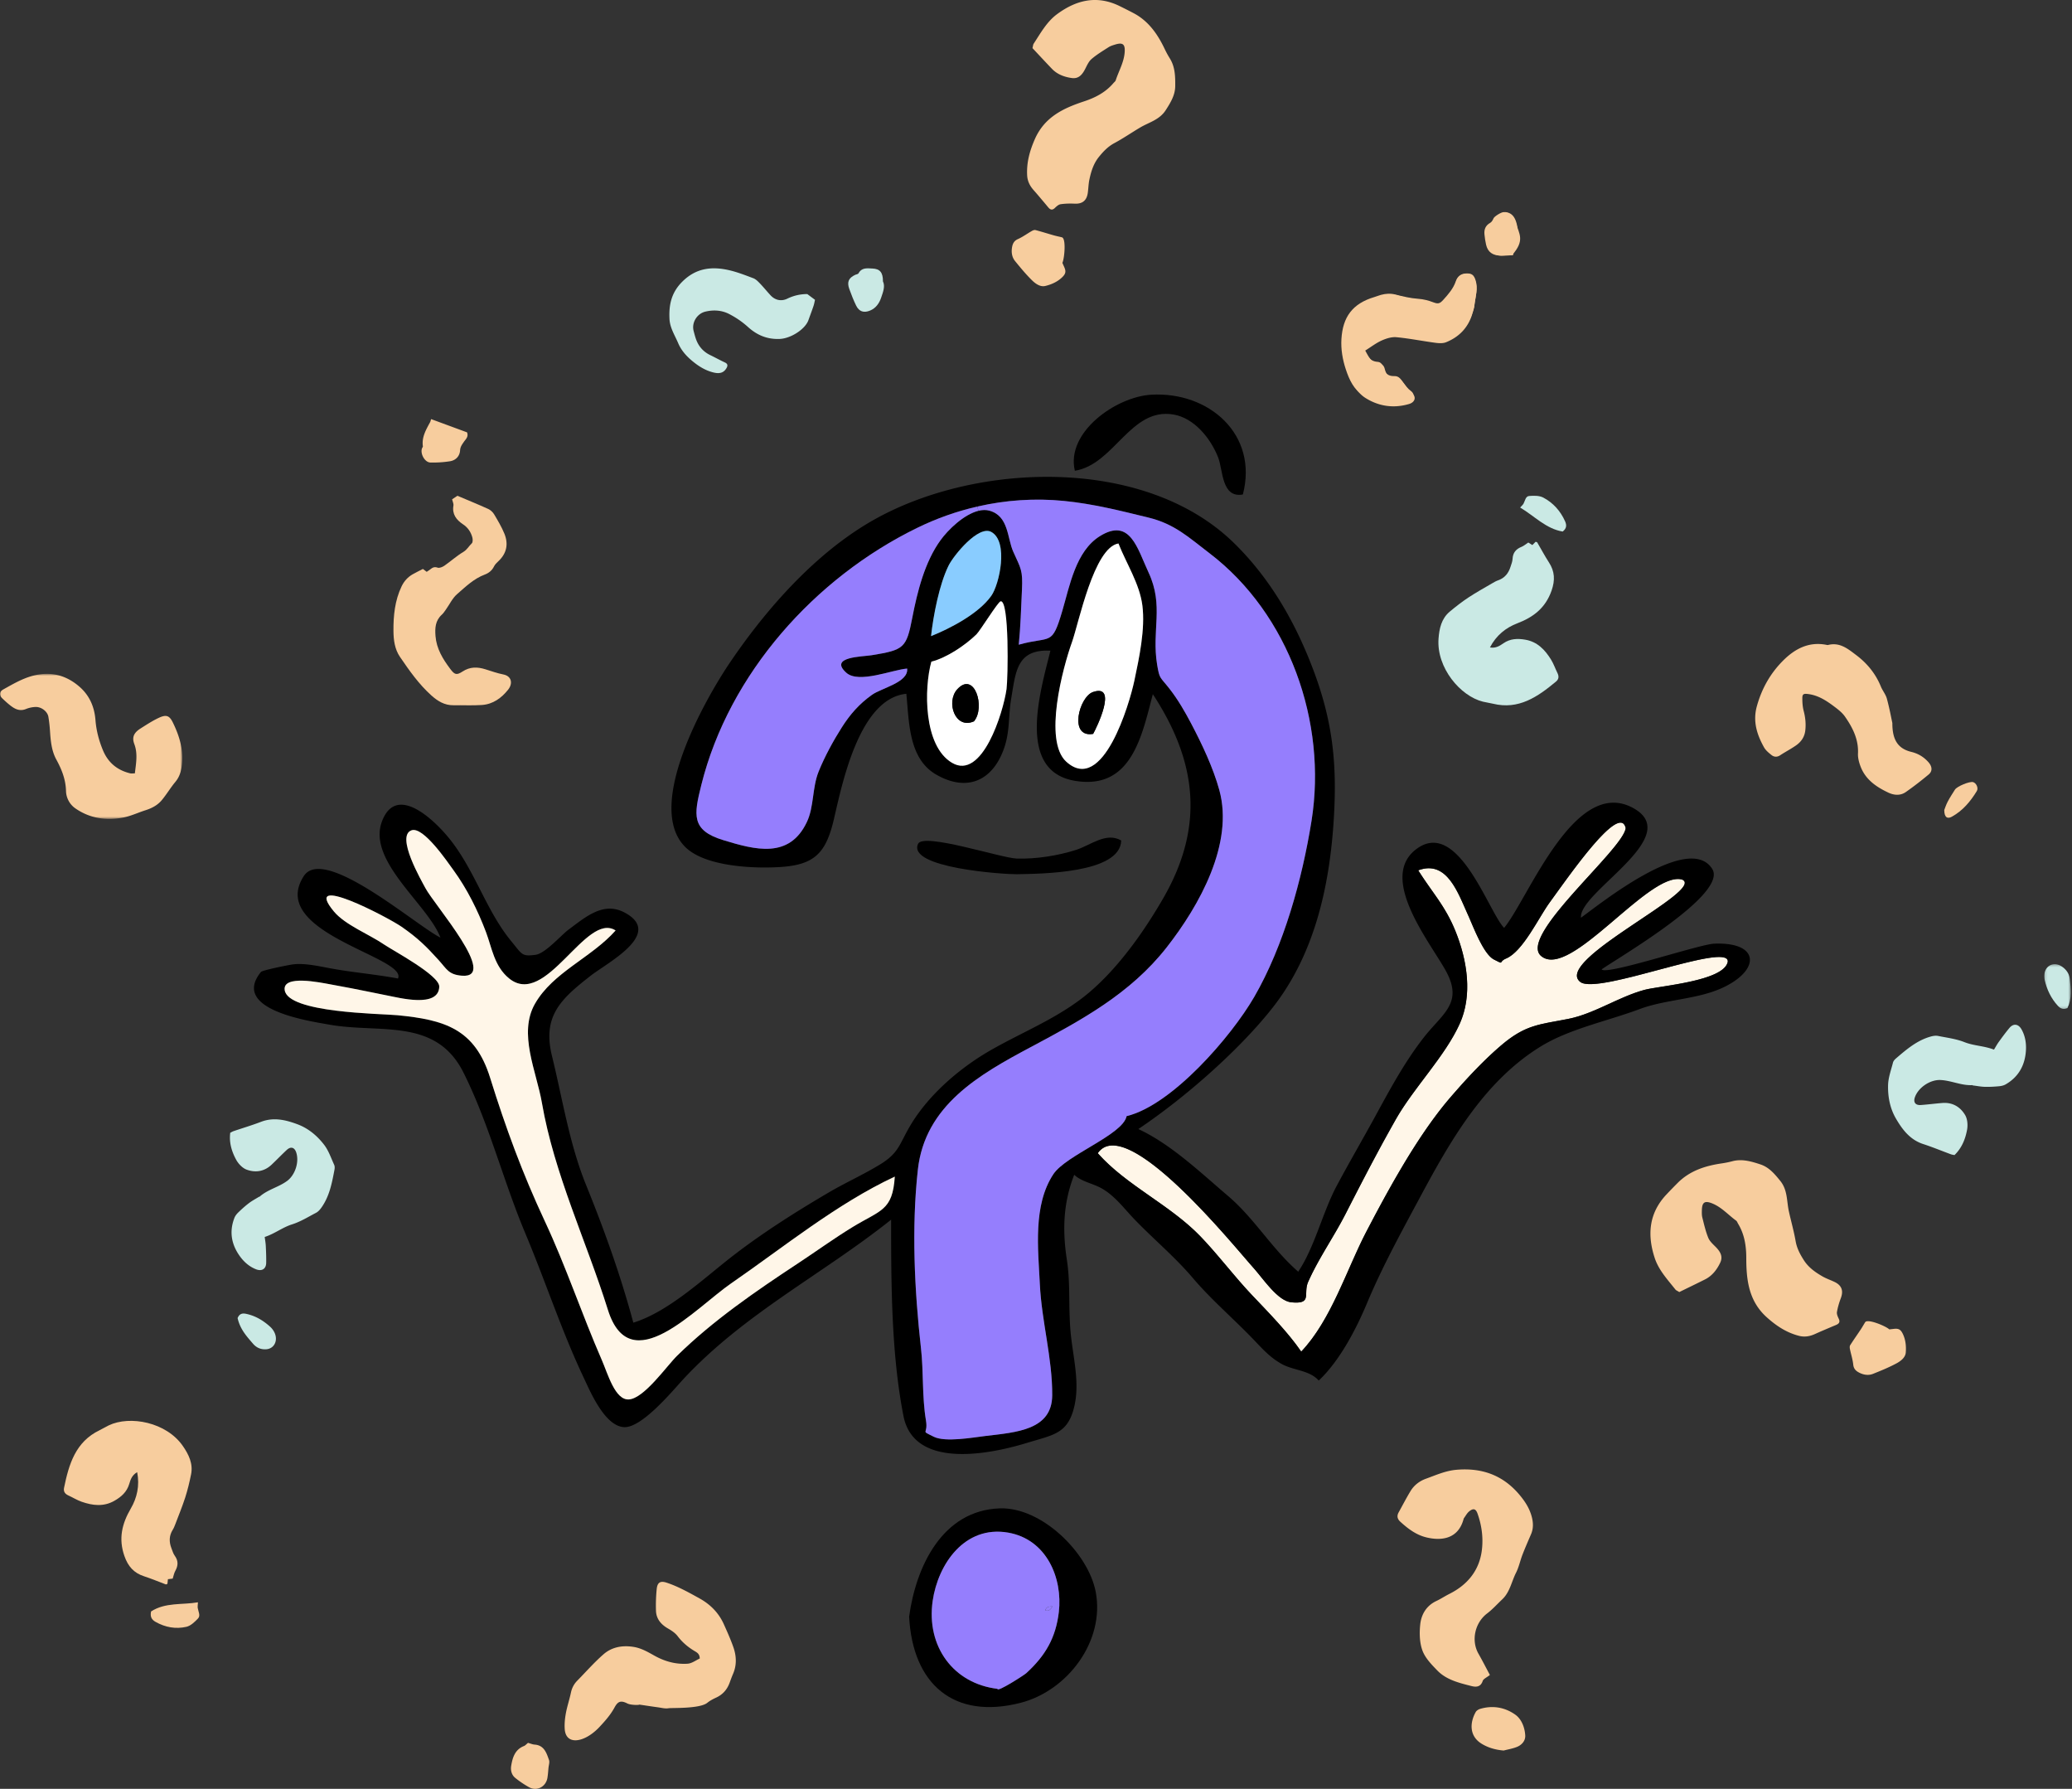 <svg xmlns="http://www.w3.org/2000/svg" xmlns:xlink="http://www.w3.org/1999/xlink" width="811" height="700" viewBox="0 0 811 700">
    <rect x="0" y="0" width="811" height="700" fill="#333333" stroke="none"/>
    <defs>
        <path id="a" d="M0 .684h71.344v56.764H0z"/>
        <path id="c" d="M.144.301h10.38v17.507H.144z"/>
    </defs>
    <g fill="none" fill-rule="evenodd">
        <path fill="#FFF6E8" d="M618.555 384.256c6.852 5.238 58.434-16.012 57.708-7.911-1.466 7.636-26.668 9.391-32.673 11.025-10.128 2.769-19.613 9.332-29.753 11.336-11.427 2.255-16.717 2.195-26.404 10.476-6.995 5.978-13.894 13.435-19.9 20.427-12.439 14.498-23.83 35.283-32.708 52.31-7.828 15.022-13.726 34.544-25.523 46.988-5.063-7.433-12.869-15.392-19.16-22.014-7.03-7.398-13.166-15.666-20.208-22.993-11.975-12.469-29.05-19.974-40.263-32.646 11.201-16.037 53.513 36.631 60.817 44.733 4.015 4.45 9.616 13.137 15.013 13.627 8.353.775 4.433-3.318 6.542-8.054 3.992-9.01 10.009-17.553 14.526-26.358 6.47-12.672 12.725-24.783 19.743-37.157 7.077-12.468 19.267-24.675 25.022-37.418 5.017-11.109 3.086-24.556-1.69-36.345-4.005-9.856-9.033-14.974-14.539-23.709 11.344-4.236 15.622 9.032 19.566 17.623 1.871 4.081 5.898 15.166 10.08 17.278 4.337 2.195 1.525.955 4.743-.393 6.613-2.78 12.714-16.001 17.123-22.027 7.399-10.13 27.393-39.173 29.693-29.03-.774 8.292-42.36 42.358-33.078 50.09 11.391 9.498 42.193-33.457 55.145-29.938 9.724 4.094-50.771 31.704-39.822 40.08"/>
        <path fill="#000" d="M333.704 480.165c10.986-6.706 15.669-6.347 16.527-19.747-22.628 10.572-43.504 27.6-63.963 41.714-14.299 9.856-39.595 38.35-48.341 10.394-8.4-26.836-21.007-53.134-25.809-80.936-2.145-12.385-9.377-27.204-2.717-38.826 7.066-12.35 22.092-17.994 31.553-28.661-11.642-7.53-27.251 30.642-41.74 18.722-5.768-4.738-6.661-11.909-8.997-18.09-3.18-8.435-7.423-16.955-12.725-24.234-2.348-3.221-11.797-17.205-16.408-15.595-6.315 2.196 3.897 19.724 5.41 22.587 3.491 6.635 28.99 35.487 14.263 34.305-5.231-.417-5.886-2.601-9.14-6.18-4.837-5.346-8.198-8.64-14.43-12.96-5.492-3.793-39.392-21.5-26.5-5.988 4.397 5.285 13.87 8.96 19.66 12.934 3.397 2.338 21.71 12.039 21.58 16.49-.25 8.496-15.824 4.296-20.303 3.46-3.051-.56-10.308-2.195-22.188-4.343-4.087-.74-18.91-3.89-18.004 2.243 1.311 8.95 37.236 9.152 44.183 9.82 18.409 1.79 30.254 5.333 36.21 24.436 6.126 19.653 12.667 37.444 21.413 56.14 8.329 17.803 14.478 36.369 22.294 54.291 2.383 5.453 5.207 15.834 10.629 15.476 5.982-.405 14.775-13.09 18.874-17.11 13.989-13.722 30.694-25.2 46.995-35.939 7.244-4.774 14.25-9.856 21.674-14.403m54.31-247.028c3.135-4.414 6.864-21.143.012-24.973-5.04-2.816-14.786 9.2-16.753 13.173-3.645 7.386-5.969 19.58-6.852 27.587 7.675-3.079 18.649-8.806 23.594-15.787m5.946 36.536c.572-4.116 1.143-34.888-2.3-34.376-1.025.144-8.019 11.527-9.497 12.958-4.409 4.284-11.677 9.176-17.623 10.655-2.883 10.406-3.146 32.957 8.102 39.591 11.809 6.956 20.031-19.7 21.318-28.828m50.021-3.245c1.906-9.009 4.325-20.249 3.158-29.496-1.085-8.483-6.256-16.36-9.366-24.258-9.628 1.564-15.574 31.298-18.184 38.576-3.61 10.047-11.259 38.588-2.251 46.798 14.346 13.053 24.797-22.862 26.643-31.62m69.36 54.78c6.172-38.624-8.782-80.935-39.881-104.68-8.258-6.312-13.739-11.502-23.903-13.984-11.093-2.709-21.674-5.393-33.113-6.527-11.403-1.133-22.83-.346-33.876 2.196a108.943 108.943 0 0 0-23.7 8.412c-39.88 19.497-73.483 56.927-84.35 100.48-2.954 11.812-4.063 17.79 8.568 21.644 12.499 3.817 25.857 7.433 32.72-7.064 2.847-5.978 2.049-13.352 4.599-19.724 2.335-5.822 5.732-12.063 9.092-17.337 3.253-5.107 6.791-9.152 11.772-12.707 3.849-2.745 14.394-4.88 13.798-10.298-5.672.406-18.934 6.014-23.807 1.635-6.994-6.277 6.208-6.252 9.926-6.861 12.654-2.076 13.583-2.744 15.895-14.676 1.978-10.202 4.874-21.836 11.07-30.355 3.002-4.14 9.127-10.047 14.787-11.467 1.513-.382 3.002-.442 4.385-.048 7.518 2.112 6.875 10.692 9.281 16.06 2.992 6.683 3.754 7.089 3.397 14.975-.346 7.327-.548 14.426-1.251 21.394 12.69-3.567 12.892.92 17.075-13.328 2.871-9.736 5.242-23.279 14.679-29.15 11.857-7.362 14.645 4.81 19.03 14.176 6.16 13.208 1.131 22.551 3.383 36.178.953 5.703 1.108 4.593 4.885 9.438 3.301 4.248 5.9 8.758 8.413 13.507 4.278 8.125 8.627 17.313 11.046 26.107 5.707 20.834-7.661 44.984-20.674 61.58-14.215 18.102-33.22 28.34-53.167 38.971-20.172 10.75-41.394 22.79-44.17 48.002-2.503 22.694-1.323 47.095 1.215 69.719 1.073 9.486.382 18.924 1.966 28.399.941 5.678-2.454 3.59 3.074 6.346 4.492 2.232 15.252.287 20.233-.309 12.095-1.444 26.023-2.292 26.107-15.918.107-14.306-4.147-29.018-4.838-43.48-.667-13.817-2.74-30.892 5.29-43.039 4.945-7.493 27.228-15.416 28.67-22.718 17.789-4.296 40.941-31.119 49.914-46.594 11.64-20.094 18.813-46.154 22.46-68.956m157.63 48.062c17.552-.704 18.171 9.952 3.992 16.908-10.152 4.975-22.58 4.725-33.185 8.686-12.726 4.75-27.417 7.697-38.666 14.594-21.758 13.351-34.948 36.01-46.9 58.3-7.53 14.019-15.084 27.706-21.185 42.262-4.278 10.214-10.7 22.528-18.862 30.212-3.574-4.092-10.01-3.937-14.585-6.538-4.182-2.363-6.862-5.227-10.461-9.022-7.936-8.352-16.813-15.834-24.26-24.603-7.185-8.436-15.348-15.142-22.974-23.088-4.098-4.273-7.72-9.307-13.083-12.171-3.407-1.813-7.602-2.482-10.342-5.107-4.314 10.954-4.66 21.705-2.884 33.243 1.394 9.151.607 16.823 1.358 27.109.775 10.5 4.243 21.442 1.132 31.918-2.716 9.188-8.305 9.653-18.183 12.672-15.919 4.856-44.242 9.891-48.257-10.536-4.79-24.365-4.838-52.083-4.838-76.83-26.905 21.418-57.54 36.762-81.419 62.5-3.967 4.283-16.157 19.115-23.164 18.673-7.614-.466-13.285-14.163-15.906-19.711-8.592-18.22-14.86-37.503-22.676-56.093-8.65-20.57-14.275-43.146-24.248-63-10.891-21.633-32.791-15.13-52.606-18.722-7.46-1.348-38.679-5.775-26.632-20.583.572-.703 11.022-2.78 12.535-2.97 4.421-.585 10.247.727 14.61 1.539 8.84 1.635 17.562 2.315 26.486 3.985 3.921-8.376-51.212-17.85-36.866-40.068 7.888-12.242 44.004 19.39 53.489 24.067-4.874-12.898-28.574-29.866-22.95-45.294 5.613-15.392 20.805-.418 26.393 6.492 10.045 12.42 14.382 28.159 24.189 40.103 4.409 5.357 4.147 6.145 9.544 5.44 3.884-.5 10.01-7.683 13.047-9.927 6.4-4.7 13.43-11.06 21.782-6.658 15.598 8.233-6.613 19.605-13.238 24.783-11.713 9.14-18.922 15.822-15.109 31.381 4.123 16.8 6.792 34.316 13.31 50.4 7.244 17.887 13.5 35.272 18.528 53.958 13.68-4.201 27.406-17.182 38.511-25.798 11.928-9.259 25.047-17.564 38.07-25.2 6.602-3.866 13.715-7.04 20.197-11.037 7.376-4.546 7.388-8.054 11.844-15.453 7.28-12.075 19.601-22.527 31.683-29.376 12.94-7.326 26.81-12.719 38.285-22.491 11.463-9.76 21.376-23.804 28.871-36.81 16.11-27.993 13.239-53.289-4.123-79.766-4.289 16.335-8.376 37.645-30.563 33.886-23.033-3.889-13.37-35.27-9.52-50.913-13.107-.62-13.536 7.983-15.335 18.637-1.3 7.733-.334 13.58-3.36 21.037-4.576 11.312-14.084 15.559-25.845 8.913-11.07-6.252-10.725-20.69-11.856-31.715-18.446 1.837-25.118 35.271-28.336 49.017-3.05 13.041-7.387 17.802-20.482 18.733-10.343.74-30.015.024-37.832-7.911-15.847-16.096 8.067-58.038 17.814-72.368 14.346-21.095 33.625-42.895 56.217-55.602 40.31-22.671 105.905-24.771 140.603 8.889 14.81 14.378 24.772 32.216 31.707 50.961 7.471 20.225 8.949 36.93 7.554 58.252-1.68 25.654-7.554 52.215-24.02 73.036-13.274 16.8-34.627 35.402-52.417 47.31 12.892 6.014 24.39 17.075 35.138 26.215 10.379 8.842 17.159 20.69 27.442 29.603 6.458-9.593 9.508-23.148 15.001-33.47 5.03-9.437 10.45-18.697 15.562-28.087 5.636-10.345 11.26-20.69 18.517-30.01 7.16-9.187 15.097-13.208 9.353-24.89-5.063-10.32-27.584-36.797-12.51-48.67 16.514-13.006 28.644 24.628 34.673 30.593 9.604-11.705 27.74-59.898 50.808-46.725 19.625 11.204-21.734 32.753-20.733 42.753 7.4-5.334 42.265-33.493 51.368-19.103 6.22 9.843-36.402 34.495-43.277 39.315 1.692 2.47 38.165-9.82 44.075-10.059m-161.67 159.638c11.797-12.444 17.695-31.966 25.524-46.987 8.877-17.028 20.268-37.813 32.708-52.31 6.005-6.993 12.904-14.45 19.899-20.428 9.687-8.281 14.977-8.221 26.404-10.476 10.14-2.004 19.625-8.567 29.754-11.336 6.004-1.634 31.206-3.388 32.672-11.025.726-8.101-50.856 13.15-57.708 7.911-10.95-8.376 49.545-35.986 39.822-40.08-12.952-3.52-43.754 39.436-55.145 29.938-9.282-7.732 32.304-41.798 33.078-50.09-2.3-10.143-22.294 18.9-29.693 29.03-4.41 6.026-10.51 19.246-17.123 22.027-3.218 1.348-.406 2.588-4.742.393-4.183-2.112-8.21-13.197-10.081-17.278-3.944-8.59-8.222-21.859-19.566-17.623 5.505 8.734 10.534 13.853 14.538 23.709 4.777 11.788 6.708 25.236 1.691 36.345-5.755 12.743-17.944 24.95-25.021 37.418-7.019 12.374-13.275 24.485-19.745 37.157-4.516 8.806-10.533 17.349-14.525 26.358-2.11 4.736 1.811 8.83-6.542 8.054-5.398-.49-10.998-9.176-15.013-13.627-7.304-8.102-49.616-60.77-60.817-44.733 11.213 12.672 28.288 20.177 40.263 32.646 7.042 7.327 13.178 15.595 20.208 22.993 6.291 6.622 14.097 14.581 19.16 22.014"/>
        <path fill="#957EFD" d="M473.46 216.528c31.1 23.745 46.054 66.055 39.882 104.68-3.646 22.802-10.82 48.861-22.461 68.955-8.972 15.475-32.124 42.298-49.914 46.594-1.442 7.302-23.724 15.225-28.668 22.718-8.032 12.147-5.958 29.222-5.292 43.039.692 14.461 4.946 29.173 4.839 43.48-.084 13.626-14.013 14.474-26.107 15.918-4.98.596-15.741 2.54-20.232.31-5.53-2.757-2.134-.669-3.075-6.348-1.585-9.475-.894-18.912-1.966-28.399-2.538-22.622-3.718-47.023-1.215-69.717 2.776-25.213 23.998-37.253 44.17-48.003 19.947-10.631 38.952-20.87 53.168-38.97 13.012-16.597 26.38-40.748 20.673-61.581-2.419-8.794-6.768-17.981-11.046-26.107-2.514-4.749-5.112-9.26-8.412-13.507-3.778-4.845-3.932-3.735-4.886-9.438-2.251-13.627 2.776-22.97-3.383-36.178-4.385-9.367-7.173-21.537-19.03-14.175-9.436 5.87-11.808 19.413-14.68 29.15-4.181 14.246-4.384 9.76-17.074 13.327.703-6.968.905-14.068 1.251-21.393.357-7.888-.406-8.294-3.396-14.975-2.408-5.37-1.763-13.948-9.282-16.06-1.382-.394-2.873-.335-4.385.047l-.37-1.683c11.046-2.54 22.473-3.328 33.876-2.195 11.439 1.133 22.02 3.818 33.114 6.527 10.163 2.481 15.644 7.672 23.902 13.984"/>
        <path fill="#000" d="M450.702 154.446c22.533-1.24 41.871 15.56 35.77 39.053-8.424 1.516-7.733-9.64-9.71-14.592-2.968-7.434-9.295-15.31-17.457-16.705-16.837-2.864-23.104 19.508-38.594 22.014-3.61-15.046 16.121-29.019 29.991-29.77"/>
        <path fill="#FFF" d="M427.86 287.178c1.24-2.172 9.914-19.843-.072-16.371-5.433 1.885-9.592 18.04.072 16.37m19.28-50.245c1.167 9.247-1.252 20.487-3.158 29.496-1.847 8.758-12.298 44.673-26.643 31.62-9.008-8.21-1.359-36.75 2.252-46.798 2.61-7.278 8.555-37.013 18.183-38.576 3.11 7.9 8.281 15.774 9.365 24.258"/>
        <path fill="#000" d="M421.2 332.567c5.683-1.814 11.688-7.076 17.647-3.687-.263 12.982-31.84 13.03-40.895 13.208-4.6.084-43.015-2.386-38.606-11.895 2.097-4.487 32.577 5.595 38.642 5.774 7.507.227 16.086-1.12 23.211-3.4M427.789 270.807c9.985-3.472 1.31 14.2.072 16.37-9.664 1.67-5.506-14.485-.072-16.37M414.443 630.807c1.55-13.232-4.742-28.47-19.874-31.083-17.028-2.935-27.442 12.373-29.515 26.74-2.55 17.766 8.078 32.335 25.38 34.399-.239 1.528 10.486-5.417 11.247-6.121 7.603-6.945 11.595-13.984 12.762-23.935m14.43-7.887c3.67 19.293-11.046 38.695-29.395 43.408-26.191 6.73-42.277-7.362-43.635-33.72 2.657-19.496 12.916-41.594 35.472-42.37 16.395-.572 34.65 17.408 37.558 32.682"/>
        <path fill="#957EFD" d="M411.94 628.588c-1.274.083-2.394.047-2.8 1.563 1.478.5 2.098-.418 2.8-1.563m-17.372-28.864c15.133 2.613 21.424 17.85 19.875 31.083-1.167 9.95-5.159 16.99-12.761 23.935-.763.704-11.487 7.65-11.248 6.121-17.302-2.064-27.93-16.633-25.38-34.4 2.073-14.366 12.487-29.674 29.514-26.74"/>
        <path fill="#957EFD" d="M409.14 630.15c.406-1.515 1.526-1.48 2.801-1.562-.703 1.145-1.322 2.064-2.8 1.563"/>
        <path fill="#FFF" d="M381.223 282.261c4.588-5.452.19-19.83-6.506-12.576-4.551 4.928-.93 15.894 6.506 12.576m10.438-46.964c3.444-.512 2.871 30.26 2.3 34.376-1.288 9.128-9.51 35.784-21.317 28.828-11.249-6.634-10.987-29.185-8.103-39.59 5.946-1.48 13.215-6.372 17.623-10.656 1.478-1.431 8.472-12.814 9.497-12.958"/>
        <path fill="#89CCFF" d="M388.027 208.164c6.852 3.83 3.122 20.56-.013 24.974-4.945 6.98-15.919 12.707-23.592 15.785.882-8.006 3.206-20.2 6.852-27.586 1.966-3.974 11.713-15.989 16.753-13.173"/>
        <path fill="#957EFD" d="M382.569 198.213l.37 1.682c-5.66 1.42-11.785 7.327-14.787 11.467-6.197 8.52-9.092 20.153-11.07 30.355-2.311 11.932-3.24 12.6-15.895 14.676-3.718.609-16.92.585-9.925 6.861 4.873 4.379 18.135-1.23 23.807-1.635.595 5.418-9.95 7.553-13.799 10.297-4.98 3.556-8.52 7.602-11.772 12.708-3.36 5.274-6.756 11.515-9.092 17.337-2.55 6.372-1.751 13.746-4.6 19.724-6.862 14.497-20.22 10.882-32.719 7.063-12.63-3.854-11.523-9.831-8.567-21.644 10.867-43.551 44.468-80.983 84.35-100.48 7.59-3.722 15.549-6.55 23.699-8.411"/>
        <path fill="#000" d="M374.717 269.685c6.696-7.254 11.094 7.123 6.506 12.576-7.436 3.318-11.057-7.648-6.506-12.576"/>
        <path fill="#FFF6E8" d="M350.23 460.418c-.857 13.4-5.54 13.042-16.526 19.747-7.423 4.546-14.43 9.63-21.674 14.403-16.301 10.739-33.007 22.216-46.995 35.938-4.1 4.022-12.893 16.705-18.874 17.11-5.422.359-8.246-10.022-10.629-15.475-7.817-17.922-13.965-36.488-22.294-54.29-8.746-18.698-15.288-36.489-21.412-56.14-5.958-19.103-17.802-22.647-36.211-24.437-6.947-.669-42.872-.871-44.183-9.82-.905-6.133 13.918-2.983 18.005-2.243 11.88 2.148 19.136 3.783 22.186 4.343 4.48.835 20.054 5.036 20.304-3.46.131-4.45-18.183-14.152-21.579-16.49-5.79-3.973-15.263-7.648-19.66-12.935-12.893-15.511 21.006 2.196 26.5 5.99 6.231 4.32 9.591 7.613 14.43 12.958 3.252 3.58 3.907 5.763 9.138 6.18 14.728 1.182-10.771-27.669-14.263-34.303-1.513-2.864-11.725-20.392-5.409-22.588 4.612-1.61 14.06 12.374 16.407 15.596 5.303 7.278 9.545 15.797 12.726 24.233 2.336 6.181 3.23 13.352 8.997 18.09 14.49 11.92 30.098-26.251 41.74-18.722-9.461 10.667-24.487 16.31-31.553 28.66-6.66 11.622.572 26.442 2.717 38.828 4.802 27.801 17.409 54.1 25.81 80.934 8.745 27.957 34.042-.537 48.34-10.393 20.46-14.115 41.335-31.142 63.962-41.714"/>
        <path fill="#F7CD9E" d="M526.05 133.192c.517-8.67 4.19-14.075 12.703-16.683.815-.25 1.6-.603 2.42-.834 1.852-.52 3.664-.657 5.609-.13 2.82.762 5.711 1.458 8.61 1.675 2.057.155 3.917.632 5.784 1.37 1.959.776 2.57.612 3.962-.988 1.947-2.237 3.842-4.485 4.789-7.405.607-1.873 1.96-3.023 4.051-3.058 2.082-.034 2.822.614 3.475 2.616 1.098 3.367-.035 6.615-.39 9.901-.121 1.128-.508 2.235-.845 3.33-1.628 5.302-5.162 8.898-10.199 10.935-1.228.496-2.803.408-4.17.226-5.092-.68-10.147-1.702-15.253-2.187-1.886-.179-4.009.485-5.79 1.286-2.223 1-4.205 2.539-6.438 3.937 1.405 2.522 2.411 4.911 5.53 5.131 1.203.086 1.834.946 2.109 2.054.571 2.3 1.778 3.73 4.377 3.621 1.817-.076 2.578 1.503 3.473 2.68.855 1.126 1.548 2.269 2.754 3.181 1.887 1.43 1.264 3.543-1.057 4.231-6.024 1.787-11.834.944-17.047-2.318-3.685-2.306-5.466-6.348-6.762-10.404-1.256-3.933-1.942-8.037-1.695-12.167M584.2 87.18c.567-.335.92-1.143 1.212-1.805.297-.672 2.822-2.477 3.834-2.372 2.454.257 3.634 1.872 4.306 4.23 1.263 4.44-.454 8.39-1.339 12.625-1.594.086-2.824.18-4.056.212-3.038.078-4.896-1.342-5.521-4.284-.276-1.303-.453-2.634-.58-3.962-.187-1.942.307-3.556 2.144-4.644M718.032 501.622c-1.558-.74-3.215-1.299-4.702-2.155-2.82-1.625-5.444-3.466-7.27-6.315-1.508-2.353-2.75-4.688-3.238-7.506-.681-3.924-1.792-7.771-2.646-11.666-.88-4.015-.462-8.298-3.344-11.866-2.204-2.728-4.42-5.369-7.8-6.477-3.525-1.155-7.144-2.252-10.972-1.235-1.37.364-2.77.643-4.174.847-6.492.944-12.52 2.902-17.272 7.682a220.707 220.707 0 0 0-4.385 4.521c-6.836 7.28-7.524 15.735-4.577 24.759 1.572 4.816 5.044 8.505 8.126 12.397.278.35.784.523 1.51.988 3.427-1.679 6.774-3.286 10.09-4.953 2.779-1.398 4.585-3.753 5.89-6.454 1.07-2.214.427-4.038-1.62-6.132-1.114-1.138-2.436-2.28-3.013-3.683-1.041-2.534-1.645-5.252-2.325-7.92-.23-.905-.201-1.893-.182-2.842.065-3.234 1.159-3.89 4.142-2.665 3.64 1.495 6.185 4.461 9.268 6.701.356.259.51.792.757 1.198 2.505 4.127 3.209 8.66 3.213 13.398.009 8.642.946 16.885 8.05 23.254 3.73 3.344 7.657 5.941 12.515 7.214 2.286.6 4.336.219 6.405-.729 2.17-.994 4.379-1.902 6.571-2.845.617-.264 1.25-.497 1.854-.786 1.047-.497 1.33-1.203.796-2.322-.39-.817-.837-1.811-.698-2.633.312-1.84.861-3.663 1.517-5.419 1.092-2.922.356-5.004-2.486-6.356M594.67 584.846c-6.477-7.65-14.701-10.559-24.619-9.7-4.28.369-8.029 2.095-11.923 3.495-2.518.905-4.637 2.53-6.032 4.83-1.653 2.725-3.114 5.563-4.659 8.354-.766 1.387-.511 2.573.653 3.636 2.963 2.703 6.152 5.131 10.1 6.109 5.799 1.436 12.574.807 14.685-7.201a.783.783 0 0 1 .112-.267c.667-.901 1.198-1.971 2.042-2.662 1.626-1.332 2.6-1.095 3.29.836 1.64 4.603 2.287 9.453 1.705 14.232-.968 7.954-5.536 13.594-12.709 17.196-1.733.87-3.358 1.959-5.11 2.784-3.917 1.844-5.88 5.237-6.305 9.146-.367 3.372-.284 7.11.856 10.234 1.07 2.93 3.562 5.482 5.829 7.817 3.578 3.684 8.529 4.847 13.316 6.076 1.748.449 3.617.497 4.44-1.968.29-.867 1.616-1.393 2.82-2.355-1.473-2.75-2.911-5.575-4.474-8.33-2.941-5.186-1.386-12.11 3.38-15.738 2.139-1.628 3.96-3.665 5.922-5.518 3.017-2.847 3.64-6.94 5.41-10.431 1.116-2.205 1.61-4.714 2.509-7.037 1.04-2.691 2.2-5.338 3.346-7.987 1.012-2.338.896-4.684.237-7.075-.892-3.234-2.662-5.926-4.821-8.476"/>
        <g transform="translate(0 263)">
            <mask id="b" fill="#fff">
                <use xlink:href="#a"/>
            </mask>
            <path fill="#F7CD9E" d="M12.926 1.415c-4.187 1.09-7.87 3.272-11.593 5.34C-.303 7.663-.43 9.02.93 10.314c1.072 1.02 2.168 2.027 3.347 2.923 1.733 1.315 3.57 2.146 5.88 1.21a11.046 11.046 0 0 1 3.82-.803c2.272-.05 4.61 1.806 4.955 3.821.31 1.812.505 3.648.63 5.481.264 3.886.587 7.808 2.484 11.274 2.123 3.877 3.67 7.797 3.79 12.272a8.546 8.546 0 0 0 3.723 6.874c5.605 3.88 11.977 4.808 18.586 3.566 3.02-.567 5.875-1.944 8.83-2.883 2.474-.785 4.72-1.981 6.35-3.942 1.894-2.281 3.416-4.863 5.315-7.14 1.913-2.294 2.445-4.907 2.644-7.72.392-5.527-1.22-10.595-3.606-15.48-1.323-2.709-2.535-3.243-5.404-1.924-2.532 1.164-4.886 2.72-7.25 4.208-2.532 1.594-3.484 3.341-2.453 6.097 1.418 3.784.688 7.427.221 11.479-.754 0-1.33.109-1.848-.017-5.105-1.242-8.653-4.22-10.653-9.04-1.576-3.796-2.596-7.701-2.92-11.78-.41-5.18-2.3-9.653-6.355-13.147-5.278-4.547-11.3-5.995-18.09-4.228" mask="url(#b)"/>
        </g>
        <path fill="#F7CD9E" d="M707.662 271.576c4.041.487 7.263 2.642 10.36 4.97 1.5 1.127 3.057 2.35 4.106 3.852 3.023 4.333 5.367 8.925 5.105 14.47-.084 1.789.46 3.713 1.144 5.41 1.98 4.906 6.128 7.72 10.756 9.894 2.228 1.046 4.702 1.24 6.81-.232 3.084-2.156 6.065-4.47 8.951-6.876 1.61-1.342 1.365-3.185-.108-4.837-1.816-2.036-3.98-3.347-6.677-4.003-5.011-1.22-7.472-4.45-7.423-11.285-.443-2.025-1.135-5.836-2.154-9.562-.455-1.666-1.687-3.113-2.352-4.744-2.034-4.987-5.342-9.052-9.616-12.265-3.185-2.394-6.417-5.166-11.033-3.982-.174.045-.38 0-.566-.037-7.004-1.4-12.479 1.566-17.094 6.197-4.985 5.004-8.337 10.981-10.226 17.824-1.626 5.889.013 11.045 2.798 16.053.657 1.181 1.826 2.15 2.92 3.02 1.017.808 2.195.904 3.424.094 2.047-1.35 4.252-2.478 6.251-3.888 1.983-1.398 3.283-3.284 3.57-5.797.302-2.625.035-5.144-.64-7.696-.42-1.594-.517-3.301-.518-4.958-.003-1.594.502-1.828 2.212-1.622M280.325 664.288c2.594-1.207 4.278-3.157 5.245-5.774.427-1.157.84-2.322 1.332-3.452 1.528-3.509 1.357-7.074.128-10.56-1.072-3.039-2.398-5.995-3.722-8.94-1.976-4.389-5.204-7.69-9.428-10.042-2.338-1.301-4.681-2.603-7.088-3.775-1.893-.922-3.845-1.762-5.844-2.422-2.472-.817-3.642-.117-3.905 2.48a63.426 63.426 0 0 0-.287 8.499c.109 3.216 1.981 5.386 4.76 6.98 1.371.787 2.793 1.743 3.723 2.968 1.832 2.414 4.042 4.292 6.626 5.825.97.575 2.024 1.138 2.02 2.927-1.497.67-3.079 1.909-4.741 2.024-4.578.317-8.933-.883-12.94-3.119-2.595-1.448-5.15-2.955-8.156-3.446-4.358-.713-8.525-.002-11.816 2.87-3.659 3.192-6.88 6.869-10.289 10.34-1.297 1.322-2.097 2.863-2.483 4.696-.566 2.686-1.464 5.309-1.964 8.004-.377 2.03-.59 4.148-.456 6.2.273 4.207 3.361 5.255 7.102 3.826 2.422-.926 4.71-2.702 6.493-4.61 2.185-2.335 4.344-4.75 5.912-7.656 1.274-2.361 2.435-2.84 4.968-1.561 1.404.708 4.69.675 4.732.459 2.582.38 4.914.743 7.253 1.058 1.401.189 2.866.597 4.205.363 1.142-.2 12.209.277 15.15-2.127 1.025-.839 2.256-1.47 3.47-2.035"/>
        <path fill="#CAE9E4" d="M584.373 275.373c10.053 2.459 17.493-2.703 24.66-8.663 1.14-.949 1.199-2.082.557-3.376-.857-1.73-1.491-3.593-2.498-5.223-2.387-3.868-5.382-7.014-10.135-7.804-3.01-.501-5.837-.42-8.512 1.422-1.408.968-2.957 2.03-5.267 1.622 2.466-4.755 6.262-7.745 10.697-9.436 6.375-2.432 11.063-6.063 13.427-12.819 1.416-4.043 1.261-7.478-1.028-11.01-1.643-2.535-3.058-5.223-4.594-7.832-.074-.125-.33-.138-.632-.254l-1.28 1.292-1.579-1.004c-1.019.667-1.761 1.336-2.628 1.683-2.174.87-3.417 2.289-3.532 4.751-.047 1.038-.487 2.065-.804 3.08-.792 2.537-2.293 4.4-4.866 5.286-.796.275-1.548.713-2.28 1.144-3.128 1.836-6.314 3.586-9.339 5.585-2.537 1.676-4.952 3.564-7.293 5.516-3.265 2.724-4.11 6.626-4.397 10.613-.816 11.346 8.535 22.453 17.396 24.631 1.296.32 2.63.478 3.927.796"/>
        <path fill="#F7CD9E" d="M168.881 272.168c2.403 2.15 5.105 3.86 8.622 3.805 3.703-.057 7.421.15 11.107-.1 4.393-.302 7.7-2.759 10.28-6.002 1.922-2.414 1.378-5.303-1.867-5.946-2.382-.471-4.693-1.295-7.015-2.022-3.122-.978-6.025-1.05-8.945.855-2.383 1.555-3.11 1.28-4.84-1.02-2.906-3.864-5.378-7.9-5.763-12.86-.244-3.132-.086-6.03 2.481-8.359.635-.575 1.106-1.328 1.608-2.03 1.44-2.016 2.526-4.404 4.356-5.996 3.324-2.89 6.525-6.042 10.866-7.672 1.552-.583 2.83-1.61 3.592-3.178.364-.748 1.024-1.396 1.656-1.984 3.348-3.108 4.05-6.828 2.393-10.859-1.079-2.622-2.553-5.107-4.019-7.562-.51-.856-1.406-1.676-2.33-2.095-3.918-1.779-7.913-3.401-12.027-5.143l-2.081 1.394c.24 1.012.644 1.752.53 2.407-.589 3.374 1.085 5.61 3.764 7.383 1.869 1.237 3.033 2.967 3.605 5.022.21.757.27 1.97-.184 2.397-1.146 1.075-1.824 2.482-3.312 3.37-2.624 1.566-4.907 3.653-7.426 5.397-.727.504-1.933 1.006-2.636.76-1.293-.454-2.044-.015-2.9.677-.43.348-.915.634-1.384.956-.627-.48-1.14-.87-1.477-1.127-1.45.75-2.736 1.365-3.97 2.065-1.983 1.125-3.42 2.743-4.382 4.759-2.647 5.547-3.227 11.481-3.18 17.454.027 3.494.492 7.122 2.529 10.103 3.67 5.37 7.415 10.738 12.35 15.151"/>
        <path fill="#CAE9E4" d="M125.691 472.707c3.241-4.461 4.233-9.724 5.225-14.973.116-.615.14-1.368-.11-1.914-1.224-2.663-2.18-5.563-3.934-7.844-2.7-3.515-6.15-6.43-10.4-8.02-4.633-1.734-9.352-2.871-14.316-.969-3.532 1.353-7.17 2.43-10.756 3.649-.427.145-.818.399-1.278.629-.498 3.84.575 7.363 2.33 10.578.864 1.583 2.446 3.242 4.084 3.847 3.446 1.273 6.923.747 9.754-1.922 2.011-1.897 3.922-3.9 5.947-5.782 1.588-1.475 3.046-1.038 3.716 1.006 1.227 3.743-.441 8.81-3.565 11.115-3.353 2.47-7.608 3.358-10.765 6.157-.06.053-.19.02-.265.067-1.318.813-2.702 1.54-3.928 2.472-1.464 1.112-2.837 2.355-4.159 3.632-.623.602-1.21 1.35-1.52 2.147-2.074 5.339-1.184 10.35 2.085 14.922 1.62 2.264 3.705 4.135 6.377 5.177 2.286.892 3.937-.13 3.98-2.516.04-2.21-.05-4.425-.158-6.635-.056-1.157-.271-2.306-.42-3.494 3.918-1.266 6.93-3.74 10.669-4.915 3.301-1.036 6.342-2.928 9.441-4.55.773-.405 1.441-1.142 1.966-1.864M265.457 134.303c1.162 2.741 3.107 4.946 5.382 6.853 2.569 2.153 5.382 3.932 8.744 4.67 2.265.496 3.752-.064 4.733-1.715.54-.908.663-1.698-.576-2.273-1.953-.908-3.837-1.956-5.776-2.895-2.236-1.084-3.915-2.748-4.979-4.894-.7-1.414-1.081-2.994-1.488-4.53-.85-3.206 1.26-6.762 4.577-7.571 3.162-.771 6.407-.558 9.248.89a34.715 34.715 0 0 1 7.45 5.119c3.59 3.248 7.602 4.895 12.487 4.668 4.313-.201 9.895-3.805 11.156-7.324.664-1.852 1.366-3.69 1.993-5.554.284-.844.427-1.734.592-2.426l-3.029-2.257c-2.72.015-5.278.573-7.812 1.807-2.292 1.116-4.718.666-6.562-1.32-1.415-1.525-2.719-3.149-4.161-4.647-.754-.782-1.595-1.655-2.579-2.026-3.193-1.203-6.406-2.47-9.729-3.205-6.755-1.496-12.814-.717-18.11 4.582-4.275 4.276-5.253 9.09-4.974 14.582.177 3.491 2.101 6.374 3.413 9.466"/>
        <path fill="#F7CD9E" d="M741.344 519.995l-1.85.208c-1.29-1.253-8.51-4.292-9.452-2.8-.588.931-1.113 1.902-1.723 2.818-1.372 2.066-2.81 4.09-4.143 6.18-.236.371-.197 1.002-.1 1.477.415 2.045 1.087 4.059 1.3 6.12.181 1.768 1.193 2.59 2.586 3.255 1.671.797 3.463 1.025 5.164.345 3.102-1.241 6.214-2.51 9.149-4.081 1.675-.896 3.507-2.287 3.664-4.271.198-2.504-.054-5.108-1.251-7.466-.784-1.542-1.613-1.98-3.344-1.785M425.785 75.384c.228-1.708.257-3.457.615-5.133.677-3.182 1.614-6.241 3.724-8.851 1.744-2.155 3.55-4.053 6.028-5.383 3.448-1.85 6.7-4.085 10.072-6.092 3.475-2.068 7.584-2.984 10.052-6.82 1.886-2.932 3.688-5.85 3.719-9.404.032-3.707-.019-7.486-2.096-10.815a36.999 36.999 0 0 1-2.023-3.71c-2.799-5.886-6.403-11.017-12.257-14.072a212.56 212.56 0 0 0-5.504-2.784c-8.796-4.27-16.866-2.33-24.391 3.238-4.016 2.972-6.423 7.406-9.132 11.531-.244.372-.255.905-.473 1.737 2.576 2.746 5.062 5.437 7.594 8.08 2.123 2.214 4.849 3.21 7.746 3.623 2.377.34 3.885-.833 5.226-3.422.731-1.407 1.402-3.015 2.537-3.994 2.05-1.768 4.4-3.176 6.682-4.64.775-.497 1.702-.772 2.59-1.045 3.03-.929 3.964-.09 3.706 3.123-.315 3.92-2.322 7.25-3.495 10.87-.134.418-.584.727-.89 1.086-3.099 3.649-7.109 5.708-11.516 7.165-8.039 2.658-15.431 6.076-19.256 14.788-2.008 4.572-3.264 9.103-3.01 14.114.118 2.357 1.079 4.192 2.572 5.868 1.566 1.759 3.065 3.582 4.59 5.378.43.506.834 1.035 1.28 1.523.773.842 1.514.895 2.397.044.645-.62 1.438-1.35 2.243-1.47 1.805-.268 3.664-.305 5.49-.22 3.044.142 4.763-1.196 5.18-4.313M416.583 104.578l-.756-1.719c.806-1.637 1.531-9.55-.176-9.99-1.066-.276-2.15-.479-3.208-.78-2.385-.676-4.75-1.43-7.145-2.06-.425-.112-1.015.123-1.44.365-1.827 1.04-3.545 2.32-5.449 3.17-1.631.727-2.11 1.96-2.326 3.511-.257 1.861.065 3.66 1.227 5.088 2.118 2.602 4.268 5.206 6.65 7.545 1.36 1.334 3.24 2.666 5.18 2.195 2.449-.592 4.857-1.65 6.747-3.543 1.235-1.238 1.404-2.175.696-3.782M593.15 671.004c-4.076-2.922-8.859-3.75-13.76-2.317-.66.193-1.444.655-1.776 1.243-2.238 3.96-2.737 9.37 2.382 12.456 2.642 1.593 5.45 2.347 8.554 2.614 1.762-.464 3.587-.75 5.266-1.442 1.813-.746 3.287-2.364 3.178-4.43-.167-3.184-1.472-6.423-3.844-8.124M209.26 682.681c-.808-.056-1.597-.41-2.592-.681-.597.476-1.04 1.022-1.603 1.245-3.522 1.39-4.465 4.534-4.992 7.82-.267 1.674.182 3.49 1.555 4.608a37.382 37.382 0 0 0 5.46 3.693c3.074 1.704 6.624-.19 7.189-3.724.206-1.29.29-2.6.414-3.904.097-1.014.502-2.15.197-3.024-.981-2.8-1.926-5.776-5.628-6.033M168.42 180.983c2.56.073 5.16-.09 7.69-.488 2.268-.357 3.825-1.952 3.974-4.292.09-1.42.776-2.265 1.478-3.299.705-1.036 1.926-1.99 1.231-3.727L168.743 164c-.214.666-.26.952-.39 1.192-1.588 2.954-3.341 5.852-2.834 9.453.032.232-.224.5-.326.759-.807 2.063 1.044 5.517 3.227 5.579"/>
        <path fill="#CAE9E4" d="M335.096 119.575c1.166 2.378 3.028 2.959 5.458 1.954 2.252-.932 3.578-2.8 4.353-5.093.745-2.203 1.626-4.438.685-6.336.032-3.544-1.24-4.917-4.141-5.027-2.03-.077-4.128-.476-5.427 1.887-.182.33-.825.37-1.246.565-2.637 1.222-3.351 2.83-2.335 5.61.798 2.183 1.635 4.365 2.653 6.44M612.585 203.983c-1.827-4.08-4.693-7.25-8.536-9.276-1.54-.812-3.677-.768-5.505-.625-1.442.113-1.603 1.858-2.211 2.981-.264.487-.732.86-1.333 1.54 5.6 3.318 10.076 8.304 16.643 9.397 1.507-1.168 1.66-2.415.942-4.017"/>
        <path fill="#F7CD9E" d="M38.985 559.66c-9.417 4.508-12.022 13.293-13.913 22.527-.302 1.47.362 2.39 1.673 2.991 1.753.802 3.415 1.85 5.223 2.48 4.29 1.493 8.604 2.033 12.823-.389 2.671-1.533 4.837-3.403 5.783-6.551.497-1.656 1.048-3.476 3.113-4.634 1.04 5.288-.066 10.048-2.485 14.204-3.478 5.975-4.882 11.805-2.512 18.59 1.418 4.061 3.686 6.642 7.688 7.937 2.874.927 5.663 2.12 8.498 3.175.135.05.345-.103.654-.206l.196-1.827 1.865-.225c.381-1.171.544-2.169 1.008-2.995 1.16-2.068 1.248-3.97-.203-5.965-.61-.841-.908-1.923-1.294-2.918-.964-2.487-.953-4.9.51-7.238.453-.722.766-1.544 1.072-2.35 1.304-3.433 2.707-6.835 3.829-10.329.94-2.93 1.653-5.947 2.268-8.968.856-4.214-.92-7.8-3.188-11.094-6.453-9.378-20.726-12.07-29.032-8.105-1.216.58-2.361 1.31-3.576 1.89M60.856 634.638c3.863 2.195 7.964 2.897 12.112 1.95 1.663-.379 3.258-1.899 4.56-3.29 1.027-1.097.09-2.69-.129-4.065-.095-.597.034-1.238.077-2.233-6.266 1.07-12.691-.057-18.342 3.574-.436 2.037.205 3.202 1.722 4.064"/>
        <path fill="#CAE9E4" d="M104.177 527.984c3.292-.218 4.85-3.66 3.09-6.875a7.43 7.43 0 0 0-1.488-1.906c-2.826-2.563-5.95-4.382-9.564-5.108-1.536-.308-2.55.104-3.215 1.681.974 4.382 3.575 7.184 6.063 10.068 1.397 1.617 3.144 2.27 5.114 2.14M755.783 405.594c-5.417 1.483-9.57 5.053-13.714 8.61-.486.418-.987 1.004-1.139 1.601-.74 2.916-1.842 5.849-1.92 8.8-.119 4.546.737 9.095 3.074 13.1 2.546 4.363 5.543 8.306 10.68 9.978 3.654 1.189 7.216 2.667 10.826 3.998.431.16.901.207 1.412.319 2.853-2.75 4.262-6.256 4.936-9.952.331-1.823.145-4.167-.76-5.703-1.905-3.234-4.986-5.049-8.93-4.735-2.803.223-5.594.596-8.399.798-2.196.158-3.068-1.128-2.289-3.192 1.43-3.783 5.992-6.762 9.934-6.593 4.229.179 8.157 2.206 12.44 2 .083-.005.165.104.253.116 1.56.197 3.118.505 4.685.549 1.866.052 3.745-.06 5.607-.23.878-.08 1.821-.302 2.574-.739 5.057-2.933 7.565-7.512 7.912-13.268.173-2.851-.276-5.688-1.717-8.24-1.234-2.183-3.192-2.426-4.753-.547-1.448 1.74-2.795 3.57-4.126 5.405-.697.96-1.262 2.018-1.906 3.064-3.903-1.508-7.865-1.466-11.569-2.932-3.27-1.293-6.881-1.736-10.366-2.432-.87-.175-1.87-.015-2.745.225"/>
        <g transform="translate(800 377)">
            <mask id="d" fill="#fff">
                <use xlink:href="#c"/>
            </mask>
            <path fill="#CAE9E4" d="M7.059 1.227C4.092-.8.648.65.198 4.14c-.1.773-.062 1.602.115 2.363.865 3.726 2.442 7.113 5.11 10.037 1.133 1.242 2.257 1.617 3.794.92 1.84-3.812 1.314-7.561.934-11.294C9.937 4.07 8.834 2.44 7.06 1.227" mask="url(#d)"/>
        </g>
        <path fill="#F7CD9E" d="M773.749 309.536c.733-1.202-.25-3.18-1.496-3.496-1.37-.347-6.252 1.662-7.067 2.951-.983 1.555-1.997 3.099-2.848 4.722-.652 1.242-1.071 2.599-1.338 3.264.015 2.823 1.17 3.609 2.979 2.607 4.291-2.374 7.3-5.992 9.77-10.048M533.684 154.816c5.321 3.208 11.252 4.037 17.401 2.28 2.37-.676 3.006-2.755 1.079-4.16-1.23-.898-1.939-2.02-2.812-3.128-.912-1.158-1.69-2.711-3.545-2.636-2.652.107-3.884-1.3-4.467-3.56-.281-1.09-.925-1.937-2.152-2.02-3.185-.217-4.212-2.567-5.646-5.047 2.28-1.374 4.303-2.888 6.572-3.87 1.818-.789 3.985-1.44 5.91-1.266 5.213.477 10.373 1.482 15.57 2.151 1.396.18 3.004.266 4.257-.222 5.142-2.003 8.749-5.54 10.411-10.753.344-1.077.739-2.166.863-3.276.362-3.23 1.518-6.425.398-9.736-.667-1.969-1.422-2.607-3.547-2.572-2.135.035-3.516 1.165-4.136 3.006-.966 2.872-2.9 5.084-4.888 7.283-1.421 1.573-2.046 1.734-4.045.972-1.906-.727-3.803-1.195-5.904-1.347-2.96-.215-5.91-.898-8.79-1.648-1.985-.518-3.834-.385-5.725.129-.836.226-1.638.573-2.47.818-8.69 2.566-12.44 7.88-12.967 16.406-.252 4.063.448 8.098 1.73 11.966 1.323 3.988 3.14 7.963 6.903 10.23M581.659 95.732c.667 2.93 2.65 4.343 5.893 4.265 1.315-.032 2.628-.126 4.33-.21 5.037-5.728 2.776-8.15 1.428-12.57-.716-2.35-1.976-3.957-4.596-4.213-1.08-.105-3.775 1.692-4.092 2.362-.313.659-.69 1.463-1.293 1.797-1.961 1.083-2.489 2.69-2.29 4.625.137 1.322.325 2.647.62 3.944"/>
    </g>
</svg>
